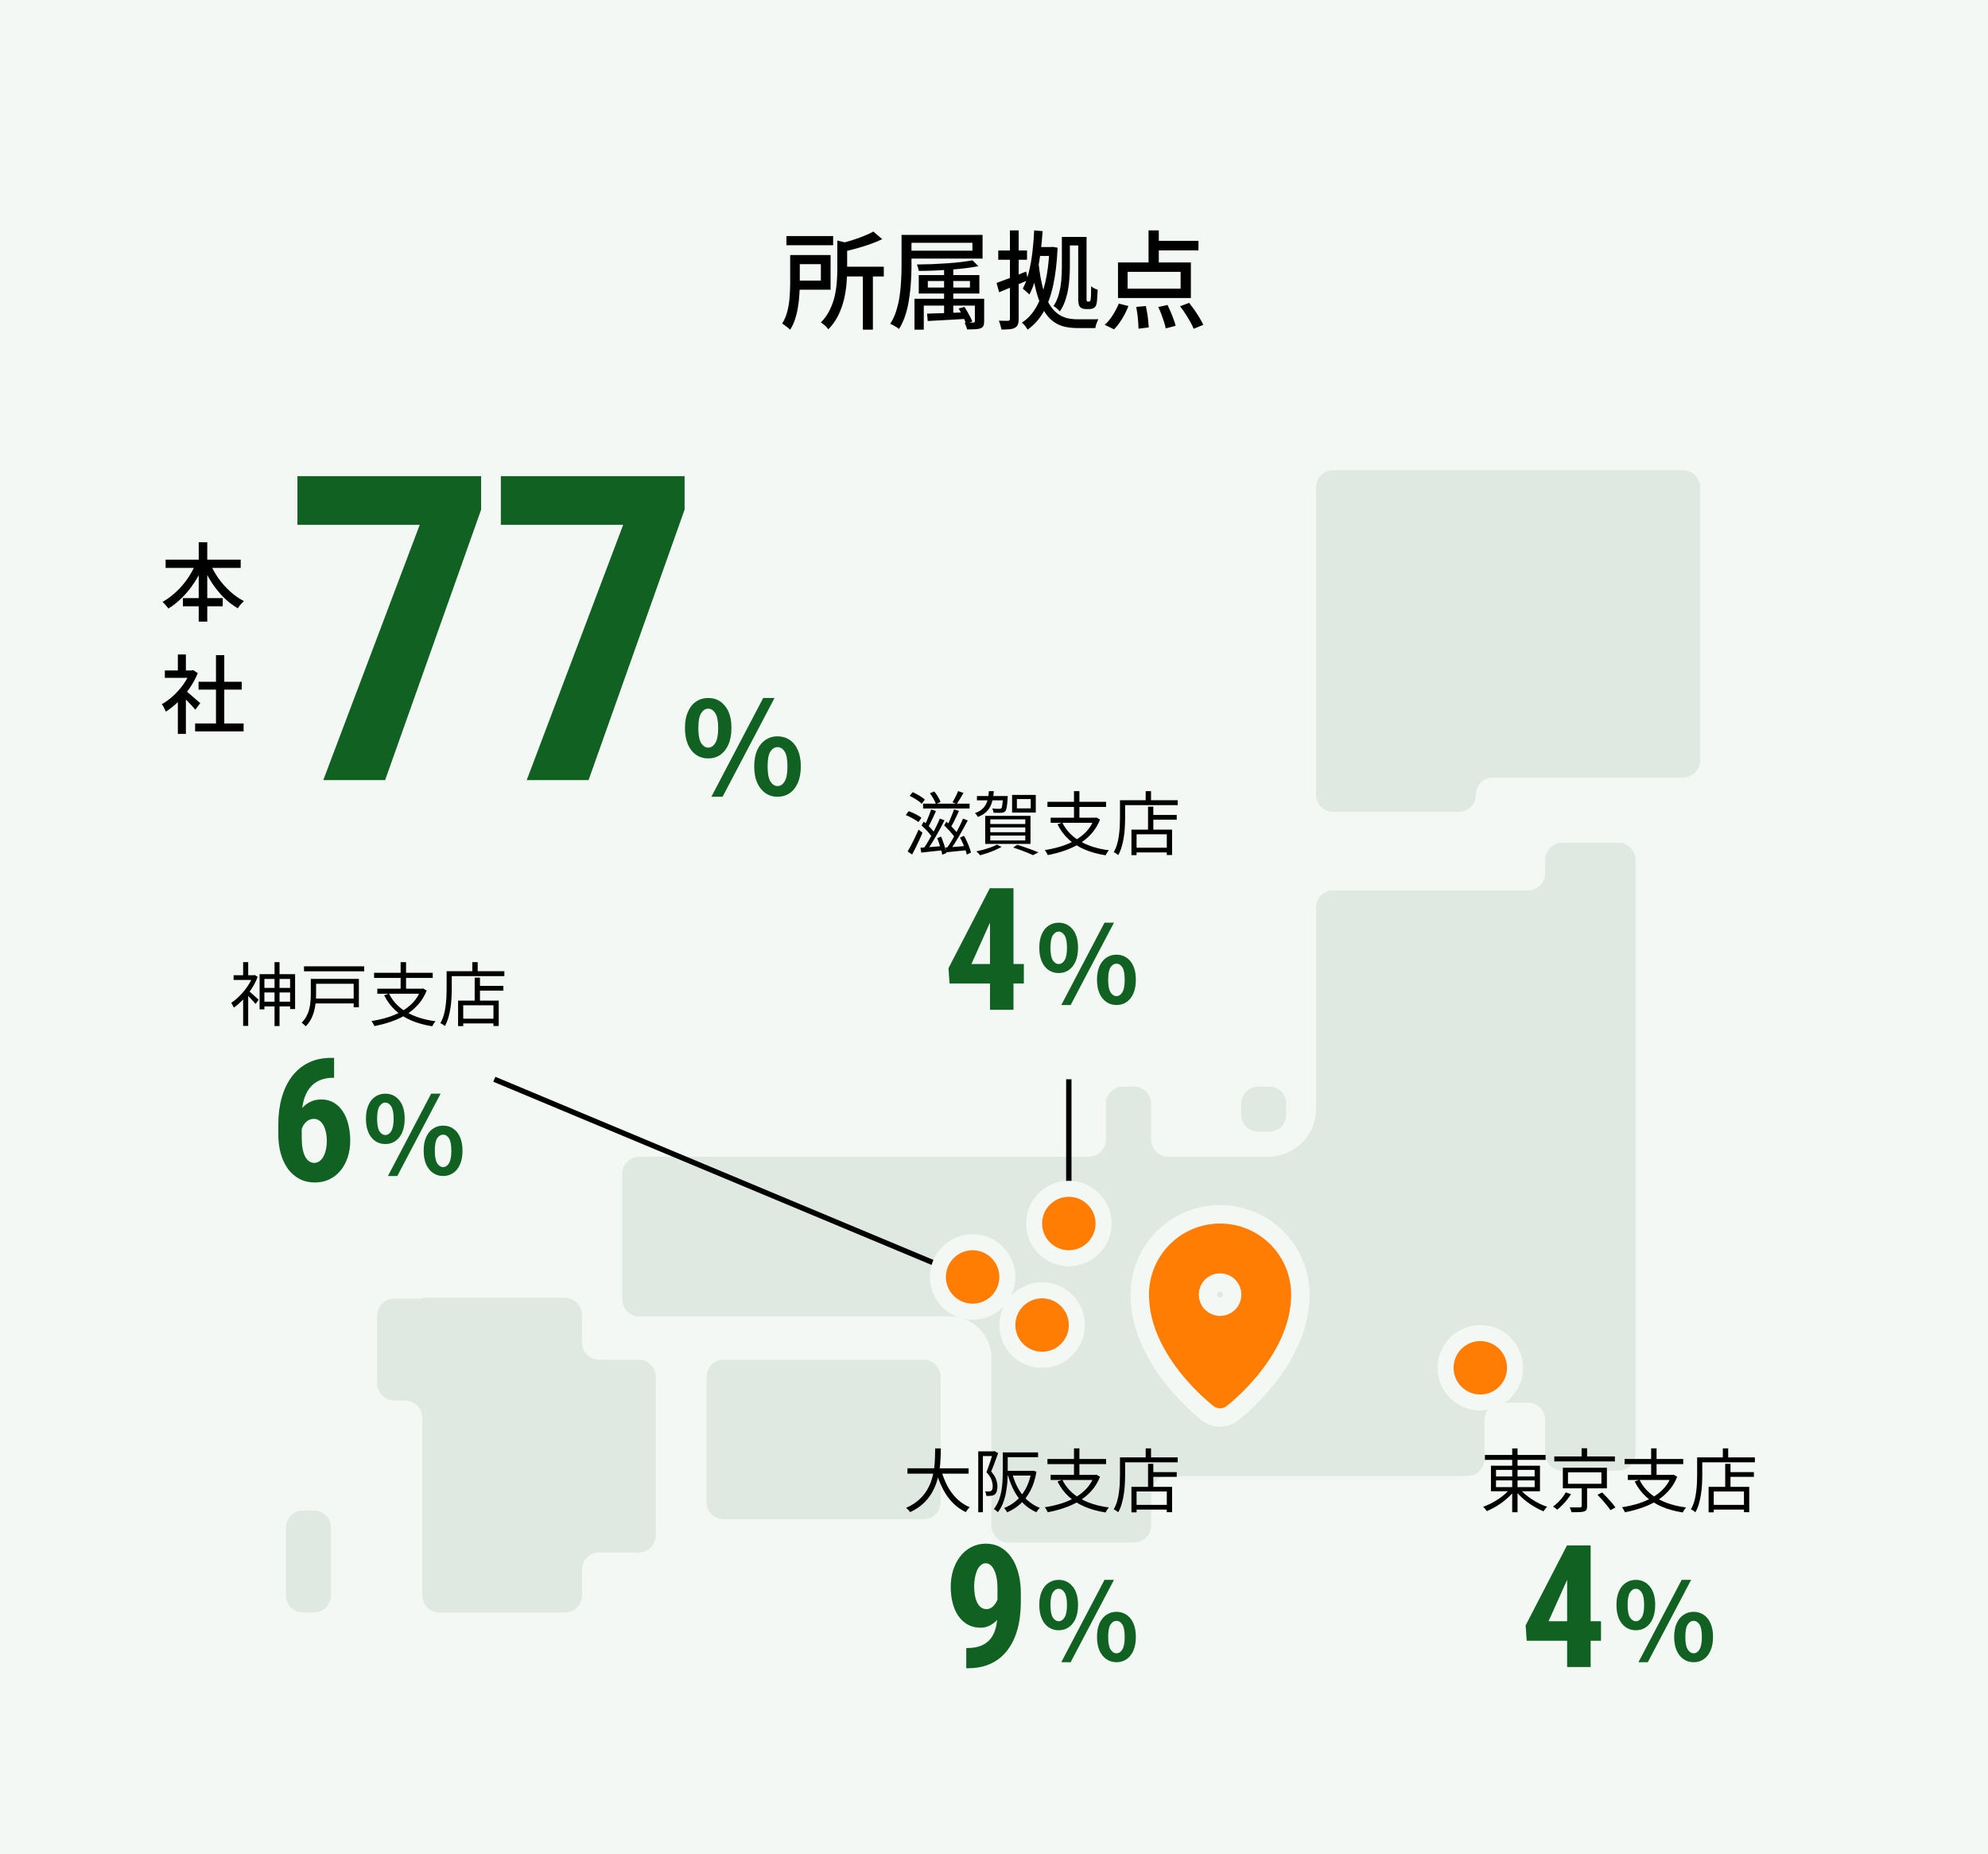 <svg width="372" height="347" viewBox="0 0 372 347" fill="none" xmlns="http://www.w3.org/2000/svg">
<rect width="372" height="347" transform="translate(0 0)" fill="#F3F8F4"/>
<path d="M147.16 44.181H155.9V45.901H147.16V44.181ZM157.4 49.92H165.38V51.74H157.4V49.92ZM161.46 51.141H163.34V61.7H161.46V51.141ZM156.68 45.02L158.98 45.581C158.967 45.74 158.813 45.847 158.52 45.901V50.461C158.52 51.274 158.48 52.16 158.4 53.12C158.32 54.081 158.16 55.067 157.92 56.081C157.68 57.081 157.327 58.06 156.86 59.02C156.393 59.967 155.773 60.84 155 61.641C154.92 61.507 154.793 61.354 154.62 61.181C154.46 61.007 154.287 60.847 154.1 60.7C153.913 60.554 153.747 60.441 153.6 60.361C154.307 59.641 154.86 58.861 155.26 58.02C155.673 57.181 155.98 56.327 156.18 55.461C156.38 54.581 156.513 53.714 156.58 52.861C156.647 52.007 156.68 51.2 156.68 50.441V45.02ZM147.86 47.74H149.66V53.02C149.66 53.66 149.633 54.361 149.58 55.12C149.54 55.88 149.453 56.654 149.32 57.441C149.2 58.227 149.02 58.987 148.78 59.721C148.553 60.454 148.24 61.12 147.84 61.721C147.747 61.6 147.607 61.467 147.42 61.321C147.233 61.174 147.04 61.027 146.84 60.88C146.653 60.747 146.493 60.641 146.36 60.56C146.813 59.84 147.147 59.041 147.36 58.16C147.573 57.281 147.707 56.394 147.76 55.501C147.827 54.607 147.86 53.774 147.86 53.001V47.74ZM163.42 43.34L165.08 44.761C164.413 45.094 163.66 45.407 162.82 45.7C161.993 45.994 161.14 46.261 160.26 46.501C159.38 46.74 158.527 46.954 157.7 47.141C157.647 46.927 157.553 46.674 157.42 46.38C157.3 46.074 157.173 45.821 157.04 45.62C157.813 45.434 158.593 45.221 159.38 44.98C160.18 44.727 160.927 44.461 161.62 44.181C162.327 43.901 162.927 43.62 163.42 43.34ZM148.9 47.74H155.42V54.221H148.9V52.52H153.6V49.441H148.9V47.74ZM168.7 43.961H170.56V49.84C170.56 50.694 170.527 51.634 170.46 52.66C170.407 53.674 170.3 54.714 170.14 55.781C169.993 56.834 169.767 57.861 169.46 58.861C169.153 59.847 168.74 60.754 168.22 61.581C168.113 61.474 167.953 61.354 167.74 61.221C167.54 61.1 167.333 60.98 167.12 60.861C166.92 60.754 166.74 60.674 166.58 60.62C167.073 59.847 167.46 59.001 167.74 58.081C168.02 57.16 168.227 56.221 168.36 55.261C168.493 54.3 168.58 53.361 168.62 52.441C168.673 51.507 168.7 50.641 168.7 49.84V43.961ZM169.84 43.961H183.86V48.401H169.84V46.92H181.96V45.441H169.84V43.961ZM176.66 49.581H178.38V59.24H176.66V49.581ZM173.62 52.6V53.821H181.5V52.6H173.62ZM171.92 51.48H183.26V54.941H171.92V51.48ZM171.12 55.92H183.42V57.2H172.86V61.7H171.12V55.92ZM182.42 55.92H184.16V60.12C184.16 60.494 184.113 60.781 184.02 60.98C183.94 61.181 183.767 61.334 183.5 61.441C183.233 61.547 182.893 61.607 182.48 61.62C182.067 61.647 181.56 61.66 180.96 61.66C180.933 61.461 180.867 61.24 180.76 61.001C180.667 60.761 180.58 60.547 180.5 60.361C180.873 60.374 181.213 60.38 181.52 60.38C181.827 60.394 182.033 60.394 182.14 60.38C182.26 60.367 182.333 60.34 182.36 60.3C182.4 60.274 182.42 60.214 182.42 60.12V55.92ZM173.48 58.7C174.413 58.674 175.527 58.641 176.82 58.6C178.113 58.547 179.447 58.494 180.82 58.441L180.8 59.681C179.493 59.761 178.213 59.834 176.96 59.901C175.707 59.967 174.587 60.027 173.6 60.081L173.48 58.7ZM181.98 48.721L183.08 49.821C182.347 49.967 181.533 50.094 180.64 50.2C179.747 50.307 178.8 50.401 177.8 50.48C176.813 50.547 175.82 50.6 174.82 50.641C173.82 50.681 172.853 50.7 171.92 50.7C171.907 50.527 171.86 50.327 171.78 50.1C171.713 49.861 171.64 49.66 171.56 49.501C172.467 49.487 173.4 49.467 174.36 49.441C175.333 49.401 176.287 49.347 177.22 49.281C178.167 49.214 179.047 49.134 179.86 49.041C180.673 48.934 181.38 48.827 181.98 48.721ZM179.38 57.74L180.48 57.441C180.667 57.734 180.853 58.047 181.04 58.38C181.24 58.714 181.42 59.041 181.58 59.361C181.74 59.681 181.86 59.961 181.94 60.2L180.78 60.581C180.7 60.327 180.58 60.041 180.42 59.721C180.273 59.401 180.107 59.067 179.92 58.721C179.747 58.374 179.567 58.047 179.38 57.74ZM199.76 44.34H202.22V45.941H199.76V44.34ZM193.96 46.24H196.96V47.901H193.96V46.24ZM193.52 43.12L195.1 43.261C194.993 44.807 194.84 46.307 194.64 47.761C194.453 49.214 194.193 50.567 193.86 51.821C193.54 53.06 193.127 54.167 192.62 55.141C192.54 55.034 192.42 54.914 192.26 54.781C192.113 54.634 191.96 54.494 191.8 54.361C191.64 54.214 191.5 54.1 191.38 54.02C191.847 53.167 192.22 52.16 192.5 51.001C192.793 49.84 193.02 48.594 193.18 47.261C193.34 45.914 193.453 44.534 193.52 43.12ZM198.7 44.34H200.2V49.901C200.2 50.541 200.173 51.227 200.12 51.961C200.08 52.694 199.993 53.441 199.86 54.2C199.727 54.947 199.533 55.674 199.28 56.38C199.04 57.087 198.713 57.727 198.3 58.3C198.233 58.194 198.127 58.074 197.98 57.941C197.833 57.794 197.68 57.66 197.52 57.541C197.373 57.42 197.247 57.334 197.14 57.281C197.607 56.574 197.947 55.794 198.16 54.941C198.387 54.087 198.533 53.221 198.6 52.34C198.667 51.461 198.7 50.647 198.7 49.901V44.34ZM194.36 49.461C194.56 51.194 194.82 52.667 195.14 53.88C195.473 55.081 195.86 56.067 196.3 56.84C196.753 57.6 197.253 58.194 197.8 58.62C198.347 59.047 198.94 59.347 199.58 59.52C200.233 59.681 200.927 59.761 201.66 59.761C201.807 59.761 202.053 59.761 202.4 59.761C202.76 59.761 203.147 59.761 203.56 59.761C203.973 59.761 204.36 59.761 204.72 59.761C205.093 59.747 205.36 59.74 205.52 59.74C205.453 59.874 205.38 60.041 205.3 60.24C205.22 60.441 205.147 60.641 205.08 60.84C205.027 61.054 204.987 61.24 204.96 61.401H204.38H201.56C200.68 61.401 199.86 61.307 199.1 61.12C198.34 60.934 197.64 60.594 197 60.1C196.36 59.607 195.787 58.927 195.28 58.06C194.773 57.194 194.333 56.087 193.96 54.74C193.587 53.38 193.287 51.727 193.06 49.781L194.36 49.461ZM196.38 46.24H196.66L196.94 46.2L197.9 46.361C197.78 49.107 197.5 51.474 197.06 53.461C196.62 55.447 196.007 57.114 195.22 58.461C194.433 59.794 193.453 60.874 192.28 61.7C192.173 61.501 192.02 61.267 191.82 61.001C191.62 60.734 191.42 60.527 191.22 60.38C192.273 59.714 193.16 58.761 193.88 57.52C194.6 56.281 195.167 54.747 195.58 52.92C196.007 51.094 196.273 48.98 196.38 46.581V46.24ZM201.76 44.34H203.32V55.401C203.32 55.654 203.32 55.861 203.32 56.02C203.32 56.181 203.333 56.287 203.36 56.34C203.4 56.407 203.467 56.441 203.56 56.441C203.587 56.441 203.62 56.441 203.66 56.441C203.7 56.441 203.74 56.441 203.78 56.441C203.887 56.441 203.967 56.401 204.02 56.321C204.06 56.254 204.093 56.06 204.12 55.74C204.147 55.567 204.16 55.287 204.16 54.901C204.173 54.514 204.18 54.074 204.18 53.581C204.34 53.714 204.527 53.84 204.74 53.961C204.967 54.067 205.187 54.154 205.4 54.221C205.387 54.674 205.36 55.147 205.32 55.641C205.293 56.134 205.26 56.487 205.22 56.7C205.18 56.927 205.12 57.114 205.04 57.261C204.96 57.394 204.86 57.507 204.74 57.6C204.62 57.681 204.487 57.74 204.34 57.781C204.207 57.821 204.053 57.84 203.88 57.84C203.76 57.84 203.627 57.84 203.48 57.84C203.347 57.84 203.227 57.84 203.12 57.84C202.947 57.84 202.767 57.814 202.58 57.761C202.407 57.694 202.247 57.594 202.1 57.461C202.02 57.354 201.953 57.234 201.9 57.1C201.847 56.954 201.807 56.74 201.78 56.461C201.767 56.181 201.76 55.787 201.76 55.281V44.34ZM186.48 52.961C187.173 52.707 188.013 52.394 189 52.02C190 51.634 191.007 51.234 192.02 50.821L192.36 52.441C191.44 52.827 190.507 53.221 189.56 53.62C188.627 54.007 187.76 54.367 186.96 54.7L186.48 52.961ZM186.8 46.88H192.18V48.62H186.8V46.88ZM188.98 43.12H190.62V59.681C190.62 60.134 190.567 60.487 190.46 60.74C190.353 61.007 190.173 61.207 189.92 61.34C189.667 61.487 189.333 61.581 188.92 61.62C188.52 61.66 188.013 61.681 187.4 61.681C187.36 61.454 187.293 61.181 187.2 60.861C187.107 60.541 187.007 60.261 186.9 60.02C187.287 60.034 187.647 60.041 187.98 60.041C188.313 60.041 188.533 60.041 188.64 60.041C188.867 60.041 188.98 59.92 188.98 59.681V43.12ZM214.92 43.12H216.84V50.001H214.92V43.12ZM211 50.88V54.02H220.92V50.88H211ZM209.2 49.12H222.84V55.781H209.2V49.12ZM215.8 45.081H224.26V46.861H215.8V45.081ZM212.62 57.441L214.42 57.281C214.513 57.707 214.6 58.174 214.68 58.681C214.76 59.174 214.82 59.647 214.86 60.1C214.913 60.554 214.947 60.947 214.96 61.281L213.04 61.52C213.04 61.187 213.02 60.787 212.98 60.321C212.953 59.854 212.907 59.367 212.84 58.861C212.773 58.354 212.7 57.88 212.62 57.441ZM216.74 57.461L218.48 57.081C218.68 57.494 218.88 57.941 219.08 58.42C219.28 58.887 219.46 59.347 219.62 59.8C219.793 60.24 219.913 60.634 219.98 60.98L218.14 61.461C218.073 61.114 217.967 60.707 217.82 60.24C217.673 59.787 217.507 59.314 217.32 58.821C217.133 58.327 216.94 57.874 216.74 57.461ZM220.82 57.321L222.52 56.681C222.853 57.107 223.193 57.567 223.54 58.06C223.887 58.554 224.2 59.041 224.48 59.52C224.773 60.001 225 60.427 225.16 60.8L223.36 61.541C223.213 61.154 223 60.714 222.72 60.221C222.453 59.74 222.153 59.247 221.82 58.74C221.487 58.221 221.153 57.747 220.82 57.321ZM209.36 56.821L211.16 57.281C210.853 58.067 210.46 58.861 209.98 59.66C209.5 60.447 208.993 61.107 208.46 61.641L206.72 60.8C207.24 60.347 207.733 59.754 208.2 59.02C208.667 58.287 209.053 57.554 209.36 56.821Z" fill="black"/>
<g clip-path="url(#clip0_2603_40559)">
<path d="M249.478 166.635C247.709 166.635 246.276 168.069 246.276 169.838V207.514C246.276 212.473 242.256 216.497 237.292 216.497H218.597C216.828 216.497 215.394 215.063 215.394 213.294V206.573C215.394 204.804 213.961 203.371 212.192 203.371H210.149C208.38 203.371 206.947 204.804 206.947 206.573V213.294C206.947 215.063 205.513 216.497 203.744 216.497H119.633C117.864 216.497 116.43 217.931 116.43 219.7V243.177C116.43 244.946 117.864 246.38 119.633 246.38H177.734C182.031 246.38 185.515 249.864 185.515 254.161V285.501C185.515 287.27 186.949 288.703 188.718 288.703H212.196C213.965 288.703 215.398 287.27 215.398 285.501V279.462C215.398 277.693 216.832 276.259 218.601 276.259H274.59C276.359 276.259 277.793 274.826 277.793 273.057V265.746C277.793 263.977 279.226 262.543 280.995 262.543H285.944C287.713 262.543 289.146 263.977 289.146 265.746V272.059C289.146 273.827 290.58 275.261 292.349 275.261H302.839C304.608 275.261 306.042 273.827 306.042 272.059V160.935C306.042 159.166 304.608 157.733 302.839 157.733H292.349C290.58 157.733 289.146 159.166 289.146 160.935V163.433C289.146 165.202 287.713 166.635 285.944 166.635H249.478Z" fill="#E0E8E2"/>
<path d="M237.485 203.371H235.442C233.674 203.371 232.24 204.804 232.24 206.573V208.616C232.24 210.384 233.674 211.818 235.442 211.818H237.485C239.254 211.818 240.687 210.384 240.687 208.616V206.573C240.687 204.804 239.254 203.371 237.485 203.371Z" fill="#E0E8E2"/>
<path d="M58.745 282.726H56.703C54.934 282.726 53.5 284.16 53.5 285.929V298.596C53.5 300.365 54.934 301.799 56.703 301.799H58.745C60.514 301.799 61.948 300.365 61.948 298.596V285.929C61.948 284.16 60.514 282.726 58.745 282.726Z" fill="#E0E8E2"/>
<path d="M249.478 88.001C247.709 88.001 246.276 89.434 246.276 91.203V148.738C246.276 150.507 247.709 151.94 249.478 151.94H272.956C274.725 151.94 276.159 150.507 276.159 148.738C276.159 146.969 277.592 145.535 279.361 145.535H314.921C316.69 145.535 318.124 144.102 318.124 142.333V91.203C318.124 89.434 316.69 88.001 314.921 88.001H249.478Z" fill="#E0E8E2"/>
<path d="M108.896 246.106C108.896 244.337 107.462 242.904 105.693 242.904H79.017V243.058H73.772C72.002 243.058 70.569 244.492 70.569 246.261V258.928C70.569 260.697 72.002 262.131 73.772 262.131H75.814C77.583 262.131 79.017 263.565 79.017 265.333V298.6C79.017 300.369 80.45 301.803 82.219 301.803H105.697C107.466 301.803 108.9 300.369 108.9 298.6V293.787C108.9 292.018 110.333 290.584 112.102 290.584H119.509C121.278 290.584 122.712 289.151 122.712 287.382V257.684C122.712 255.915 121.278 254.481 119.509 254.481H112.102C110.333 254.481 108.9 253.047 108.9 251.278V246.103L108.896 246.106Z" fill="#E0E8E2"/>
<path d="M172.801 254.481H135.418C133.65 254.481 132.216 255.915 132.216 257.684V281.158C132.216 282.926 133.65 284.36 135.418 284.36H172.801C174.57 284.36 176.004 282.926 176.004 281.158V257.684C176.004 255.915 174.57 254.481 172.801 254.481Z" fill="#E0E8E2"/>
<path d="M228.303 227.275C232.288 227.275 236.111 228.858 238.93 231.676C241.748 234.495 243.332 238.317 243.332 242.303C243.332 248.891 239.873 254.543 236.853 258.28L236.85 258.285C235.144 260.381 233.246 262.312 231.18 264.054L231.177 264.056C231.014 264.193 230.846 264.325 230.679 264.456L230.653 264.483L230.559 264.554C229.91 265.046 229.117 265.312 228.303 265.312C227.489 265.312 226.697 265.046 226.048 264.554L225.953 264.483L225.929 264.458L225.456 264.076L225.442 264.065L225.43 264.054C223.364 262.313 221.465 260.381 219.76 258.285L219.757 258.281C216.733 254.544 213.274 248.891 213.274 242.303C213.275 238.317 214.857 234.495 217.676 231.676C220.494 228.858 224.317 227.275 228.303 227.275ZM228.303 240.039C227.702 240.039 227.126 240.277 226.701 240.702C226.276 241.126 226.038 241.703 226.038 242.303C226.038 242.904 226.277 243.48 226.701 243.905C227.126 244.329 227.702 244.569 228.303 244.569C228.6 244.569 228.895 244.51 229.17 244.396C229.445 244.282 229.694 244.115 229.904 243.905C230.115 243.694 230.282 243.445 230.396 243.17C230.509 242.896 230.568 242.601 230.568 242.303C230.568 242.006 230.509 241.712 230.396 241.437C230.282 241.162 230.115 240.912 229.904 240.702C229.694 240.491 229.445 240.324 229.17 240.21C228.895 240.097 228.6 240.039 228.303 240.039Z" fill="#FF7D03" stroke="#F3F8F4" stroke-width="3.452"/>
<path d="M200 202V229" stroke="black"/>
<path d="M92.5 202L181 239" stroke="black"/>
<circle cx="277" cy="256" r="6.5" fill="#FF7D03" stroke="#F3F8F4" stroke-width="3"/>
<circle cx="200" cy="229" r="6.5" fill="#FF7D03" stroke="#F3F8F4" stroke-width="3"/>
<circle cx="195" cy="248" r="6.5" fill="#FF7D03" stroke="#F3F8F4" stroke-width="3"/>
<circle cx="182" cy="239" r="6.5" fill="#FF7D03" stroke="#F3F8F4" stroke-width="3"/>
</g>
<path d="M30.992 104.744H45.04V106.296H30.992V104.744ZM34.224 111.944H41.68V113.48H34.224V111.944ZM37.184 101.496H38.784V116.344H37.184V101.496ZM36.72 105.288L38.096 105.736C37.637 106.878 37.067 107.966 36.384 109C35.712 110.035 34.96 110.968 34.128 111.8C33.307 112.632 32.432 113.331 31.504 113.896C31.429 113.768 31.323 113.63 31.184 113.48C31.056 113.32 30.923 113.166 30.784 113.016C30.656 112.867 30.533 112.744 30.416 112.648C31.077 112.286 31.717 111.843 32.336 111.32C32.965 110.798 33.557 110.216 34.112 109.576C34.667 108.926 35.163 108.238 35.6 107.512C36.048 106.776 36.421 106.035 36.72 105.288ZM39.264 105.336C39.68 106.318 40.208 107.272 40.848 108.2C41.499 109.118 42.235 109.95 43.056 110.696C43.877 111.443 44.741 112.046 45.648 112.504C45.531 112.611 45.397 112.744 45.248 112.904C45.099 113.054 44.955 113.214 44.816 113.384C44.688 113.555 44.581 113.71 44.496 113.848C43.557 113.304 42.672 112.622 41.84 111.8C41.019 110.968 40.272 110.04 39.6 109.016C38.939 107.992 38.373 106.915 37.904 105.784L39.264 105.336ZM36.512 135.408H45.584V136.896H36.512V135.408ZM37.152 127.6H45.232V129.072H37.152V127.6ZM40.416 122.624H41.968V136.128H40.416V122.624ZM30.848 125.488H36.128V126.864H30.848V125.488ZM33.28 130.56L34.784 128.768V137.36H33.28V130.56ZM33.28 122.496H34.784V126.144H33.28V122.496ZM34.624 129.184C34.773 129.28 34.976 129.44 35.232 129.664C35.499 129.888 35.781 130.134 36.08 130.4C36.389 130.656 36.667 130.896 36.912 131.12C37.168 131.334 37.355 131.494 37.472 131.6L36.544 132.832C36.395 132.64 36.203 132.416 35.968 132.16C35.733 131.894 35.477 131.622 35.2 131.344C34.933 131.067 34.672 130.806 34.416 130.56C34.171 130.304 33.963 130.102 33.792 129.952L34.624 129.184ZM35.584 125.488H35.872L36.16 125.424L37.008 125.984C36.603 126.987 36.08 127.947 35.44 128.864C34.8 129.782 34.096 130.614 33.328 131.36C32.571 132.096 31.803 132.71 31.024 133.2C30.981 133.062 30.912 132.902 30.816 132.72C30.731 132.539 30.64 132.363 30.544 132.192C30.448 132.022 30.357 131.894 30.272 131.808C31.008 131.392 31.723 130.87 32.416 130.24C33.109 129.6 33.733 128.896 34.288 128.128C34.843 127.35 35.275 126.566 35.584 125.776V125.488Z" fill="black"/>
<path d="M90.031 89.126V95.376L72.062 146H60.5L78.547 98.227H55.656V89.126H90.031ZM128.1 89.126V95.376L110.131 146H98.569L116.616 98.227H93.725V89.126H128.1Z" fill="#15792A"/>
<path d="M90.031 89.126V95.376L72.062 146H60.5L78.547 98.227H55.656V89.126H90.031ZM128.1 89.126V95.376L110.131 146H98.569L116.616 98.227H93.725V89.126H128.1Z" fill="black" fill-opacity="0.2"/>
<path d="M132.52 141.944C131.672 141.944 130.92 141.72 130.264 141.272C129.608 140.824 129.096 140.176 128.728 139.328C128.36 138.464 128.176 137.44 128.176 136.256C128.176 135.072 128.36 134.064 128.728 133.232C129.096 132.384 129.608 131.744 130.264 131.312C130.92 130.864 131.672 130.64 132.52 130.64C133.8 130.64 134.84 131.128 135.64 132.104C136.456 133.08 136.864 134.464 136.864 136.256C136.864 137.44 136.68 138.464 136.312 139.328C135.944 140.176 135.432 140.824 134.776 141.272C134.136 141.72 133.384 141.944 132.52 141.944ZM132.52 139.928C133.048 139.928 133.488 139.648 133.84 139.088C134.208 138.512 134.392 137.568 134.392 136.256C134.392 134.944 134.208 134.016 133.84 133.472C133.488 132.912 133.048 132.632 132.52 132.632C132.008 132.632 131.568 132.912 131.2 133.472C130.848 134.016 130.672 134.944 130.672 136.256C130.672 137.568 130.848 138.512 131.2 139.088C131.568 139.648 132.008 139.928 132.52 139.928ZM145.504 149.12C144.656 149.12 143.904 148.896 143.248 148.448C142.592 148 142.072 147.352 141.688 146.504C141.32 145.656 141.136 144.64 141.136 143.456C141.136 142.256 141.32 141.24 141.688 140.408C142.072 139.56 142.592 138.92 143.248 138.488C143.904 138.04 144.656 137.816 145.504 137.816C146.352 137.816 147.104 138.04 147.76 138.488C148.416 138.92 148.928 139.56 149.296 140.408C149.664 141.24 149.848 142.256 149.848 143.456C149.848 144.64 149.664 145.656 149.296 146.504C148.928 147.352 148.416 148 147.76 148.448C147.104 148.896 146.352 149.12 145.504 149.12ZM145.504 147.128C146.032 147.128 146.472 146.84 146.824 146.264C147.176 145.688 147.352 144.752 147.352 143.456C147.352 142.128 147.176 141.192 146.824 140.648C146.472 140.104 146.032 139.832 145.504 139.832C144.976 139.832 144.528 140.104 144.16 140.648C143.808 141.192 143.632 142.128 143.632 143.456C143.632 144.752 143.808 145.688 144.16 146.264C144.528 146.84 144.976 147.128 145.504 147.128ZM133.12 149.12L142.816 130.64H144.928L135.208 149.12H133.12Z" fill="#15792A"/>
<path d="M132.52 141.944C131.672 141.944 130.92 141.72 130.264 141.272C129.608 140.824 129.096 140.176 128.728 139.328C128.36 138.464 128.176 137.44 128.176 136.256C128.176 135.072 128.36 134.064 128.728 133.232C129.096 132.384 129.608 131.744 130.264 131.312C130.92 130.864 131.672 130.64 132.52 130.64C133.8 130.64 134.84 131.128 135.64 132.104C136.456 133.08 136.864 134.464 136.864 136.256C136.864 137.44 136.68 138.464 136.312 139.328C135.944 140.176 135.432 140.824 134.776 141.272C134.136 141.72 133.384 141.944 132.52 141.944ZM132.52 139.928C133.048 139.928 133.488 139.648 133.84 139.088C134.208 138.512 134.392 137.568 134.392 136.256C134.392 134.944 134.208 134.016 133.84 133.472C133.488 132.912 133.048 132.632 132.52 132.632C132.008 132.632 131.568 132.912 131.2 133.472C130.848 134.016 130.672 134.944 130.672 136.256C130.672 137.568 130.848 138.512 131.2 139.088C131.568 139.648 132.008 139.928 132.52 139.928ZM145.504 149.12C144.656 149.12 143.904 148.896 143.248 148.448C142.592 148 142.072 147.352 141.688 146.504C141.32 145.656 141.136 144.64 141.136 143.456C141.136 142.256 141.32 141.24 141.688 140.408C142.072 139.56 142.592 138.92 143.248 138.488C143.904 138.04 144.656 137.816 145.504 137.816C146.352 137.816 147.104 138.04 147.76 138.488C148.416 138.92 148.928 139.56 149.296 140.408C149.664 141.24 149.848 142.256 149.848 143.456C149.848 144.64 149.664 145.656 149.296 146.504C148.928 147.352 148.416 148 147.76 148.448C147.104 148.896 146.352 149.12 145.504 149.12ZM145.504 147.128C146.032 147.128 146.472 146.84 146.824 146.264C147.176 145.688 147.352 144.752 147.352 143.456C147.352 142.128 147.176 141.192 146.824 140.648C146.472 140.104 146.032 139.832 145.504 139.832C144.976 139.832 144.528 140.104 144.16 140.648C143.808 141.192 143.632 142.128 143.632 143.456C143.632 144.752 143.808 145.688 144.16 146.264C144.528 146.84 144.976 147.128 145.504 147.128ZM133.12 149.12L142.816 130.64H144.928L135.208 149.12H133.12Z" fill="black" fill-opacity="0.2"/>
<path d="M277.858 272.315H289.22V273.238H277.858V272.315ZM282.967 271.093H283.968V283.04H282.967V271.093ZM282.655 278.529L283.474 278.893C283.171 279.301 282.815 279.699 282.408 280.089C282.001 280.479 281.563 280.848 281.095 281.194C280.636 281.532 280.159 281.84 279.665 282.117C279.171 282.395 278.686 282.633 278.209 282.832C278.157 282.754 278.092 282.663 278.014 282.559C277.936 282.455 277.854 282.351 277.767 282.247C277.689 282.152 277.611 282.074 277.533 282.013C278.001 281.849 278.478 281.645 278.963 281.402C279.457 281.151 279.934 280.874 280.393 280.57C280.852 280.258 281.277 279.929 281.667 279.582C282.057 279.236 282.386 278.885 282.655 278.529ZM284.293 278.542C284.579 278.906 284.917 279.262 285.307 279.608C285.706 279.946 286.139 280.271 286.607 280.583C287.075 280.887 287.556 281.164 288.05 281.415C288.544 281.658 289.029 281.857 289.506 282.013C289.437 282.083 289.359 282.165 289.272 282.26C289.185 282.364 289.103 282.468 289.025 282.572C288.947 282.676 288.878 282.772 288.817 282.858C288.34 282.668 287.851 282.429 287.348 282.143C286.854 281.866 286.369 281.554 285.892 281.207C285.424 280.861 284.986 280.492 284.579 280.102C284.172 279.712 283.812 279.314 283.5 278.906L284.293 278.542ZM279.938 277.073V278.334H287.166V277.073H279.938ZM279.938 275.11V276.345H287.166V275.11H279.938ZM278.989 274.33H288.167V279.114H278.989V274.33ZM290.845 272.588H302.181V273.524H290.845V272.588ZM295.954 271.067H296.981V273.069H295.954V271.067ZM293.406 275.565V277.71H299.659V275.565H293.406ZM292.444 274.707H300.686V278.568H292.444V274.707ZM298.931 279.764L299.802 279.335C300.097 279.621 300.4 279.933 300.712 280.271C301.033 280.609 301.332 280.943 301.609 281.272C301.886 281.593 302.112 281.883 302.285 282.143L301.349 282.65C301.193 282.39 300.976 282.096 300.699 281.766C300.43 281.428 300.14 281.086 299.828 280.739C299.516 280.384 299.217 280.059 298.931 279.764ZM295.967 278.204H296.981V281.909C296.981 282.195 296.942 282.412 296.864 282.559C296.786 282.707 296.63 282.819 296.396 282.897C296.171 282.967 295.867 283.006 295.486 283.014C295.113 283.032 294.641 283.04 294.069 283.04C294.043 282.902 293.995 282.746 293.926 282.572C293.865 282.408 293.8 282.256 293.731 282.117C294.034 282.126 294.316 282.13 294.576 282.13C294.845 282.13 295.074 282.13 295.265 282.13C295.464 282.13 295.603 282.13 295.681 282.13C295.794 282.122 295.867 282.1 295.902 282.065C295.945 282.031 295.967 281.97 295.967 281.883V278.204ZM292.977 279.322L293.965 279.647C293.766 279.985 293.523 280.332 293.237 280.687C292.96 281.043 292.661 281.381 292.34 281.701C292.028 282.022 291.707 282.308 291.378 282.559C291.283 282.455 291.157 282.347 291.001 282.234C290.845 282.13 290.711 282.048 290.598 281.987C290.919 281.753 291.231 281.489 291.534 281.194C291.837 280.9 292.115 280.592 292.366 280.271C292.617 279.942 292.821 279.626 292.977 279.322ZM306.783 276.956C307.485 278.395 308.581 279.552 310.072 280.427C311.563 281.294 313.374 281.866 315.506 282.143C315.428 282.221 315.35 282.312 315.272 282.416C315.203 282.529 315.129 282.642 315.051 282.754C314.982 282.876 314.925 282.984 314.882 283.079C313.435 282.854 312.13 282.494 310.969 282C309.816 281.506 308.815 280.869 307.966 280.089C307.117 279.301 306.423 278.365 305.886 277.281L306.783 276.956ZM304.599 276.046H313.062V276.995H304.599V276.046ZM304.001 273.069H314.973V274.031H304.001V273.069ZM308.967 271.08H309.981V276.475H308.967V271.08ZM312.763 276.046H312.984L313.166 276.007L313.842 276.397C313.443 277.403 312.91 278.278 312.243 279.023C311.576 279.769 310.813 280.406 309.955 280.934C309.097 281.454 308.165 281.883 307.16 282.221C306.163 282.568 305.128 282.841 304.053 283.04C304.027 282.954 303.979 282.85 303.91 282.728C303.849 282.616 303.78 282.499 303.702 282.377C303.633 282.265 303.568 282.174 303.507 282.104C304.564 281.94 305.574 281.71 306.536 281.415C307.507 281.112 308.399 280.726 309.214 280.258C310.029 279.79 310.739 279.227 311.346 278.568C311.953 277.901 312.425 277.121 312.763 276.228V276.046ZM323.306 275.526H328.194V276.41H323.306V275.526ZM320.238 281.662H326.803V282.546H320.238V281.662ZM322.825 273.979H323.813V278.737H322.825V273.979ZM319.718 278.282H327.323V283.027H326.335V279.153H320.68V283.053H319.718V278.282ZM322.383 271.08H323.384V273.303H322.383V271.08ZM318.054 272.77H328.376V273.693H318.054V272.77ZM317.573 272.77H318.535V276.137C318.535 276.631 318.518 277.177 318.483 277.775C318.457 278.365 318.396 278.971 318.301 279.595C318.214 280.211 318.084 280.817 317.911 281.415C317.746 282.005 317.525 282.546 317.248 283.04C317.196 282.988 317.114 282.923 317.001 282.845C316.897 282.776 316.793 282.707 316.689 282.637C316.585 282.577 316.49 282.529 316.403 282.494C316.672 282.026 316.884 281.524 317.04 280.986C317.196 280.44 317.309 279.886 317.378 279.322C317.456 278.75 317.508 278.191 317.534 277.645C317.56 277.099 317.573 276.597 317.573 276.137V272.77Z" fill="black"/>
<path d="M299.578 303.438V307.079H285.688L285.484 304.219L293.219 289.25H296.688L293.141 295.907L289.766 303.438H299.578ZM297.641 289.25V312H293.25V289.25H297.641Z" fill="#15792A"/>
<path d="M299.578 303.438V307.079H285.688L285.484 304.219L293.219 289.25H296.688L293.141 295.907L289.766 303.438H299.578ZM297.641 289.25V312H293.25V289.25H297.641Z" fill="black" fill-opacity="0.2"/>
<path d="M306.1 305.12C305.393 305.12 304.767 304.934 304.22 304.56C303.673 304.187 303.247 303.647 302.94 302.94C302.633 302.22 302.48 301.367 302.48 300.38C302.48 299.394 302.633 298.554 302.94 297.86C303.247 297.154 303.673 296.62 304.22 296.26C304.767 295.887 305.393 295.7 306.1 295.7C307.167 295.7 308.033 296.107 308.7 296.92C309.38 297.734 309.72 298.887 309.72 300.38C309.72 301.367 309.567 302.22 309.26 302.94C308.953 303.647 308.527 304.187 307.98 304.56C307.447 304.934 306.82 305.12 306.1 305.12ZM306.1 303.44C306.54 303.44 306.907 303.207 307.2 302.74C307.507 302.26 307.66 301.474 307.66 300.38C307.66 299.287 307.507 298.514 307.2 298.06C306.907 297.594 306.54 297.36 306.1 297.36C305.673 297.36 305.307 297.594 305 298.06C304.707 298.514 304.56 299.287 304.56 300.38C304.56 301.474 304.707 302.26 305 302.74C305.307 303.207 305.673 303.44 306.1 303.44ZM316.92 311.1C316.213 311.1 315.587 310.914 315.04 310.54C314.493 310.167 314.06 309.627 313.74 308.92C313.433 308.214 313.28 307.367 313.28 306.38C313.28 305.38 313.433 304.534 313.74 303.84C314.06 303.134 314.493 302.6 315.04 302.24C315.587 301.867 316.213 301.68 316.92 301.68C317.627 301.68 318.253 301.867 318.8 302.24C319.347 302.6 319.773 303.134 320.08 303.84C320.387 304.534 320.54 305.38 320.54 306.38C320.54 307.367 320.387 308.214 320.08 308.92C319.773 309.627 319.347 310.167 318.8 310.54C318.253 310.914 317.627 311.1 316.92 311.1ZM316.92 309.44C317.36 309.44 317.727 309.2 318.02 308.72C318.313 308.24 318.46 307.46 318.46 306.38C318.46 305.274 318.313 304.494 318.02 304.04C317.727 303.587 317.36 303.36 316.92 303.36C316.48 303.36 316.107 303.587 315.8 304.04C315.507 304.494 315.36 305.274 315.36 306.38C315.36 307.46 315.507 308.24 315.8 308.72C316.107 309.2 316.48 309.44 316.92 309.44ZM306.6 311.1L314.68 295.7H316.44L308.34 311.1H306.6Z" fill="#15792A"/>
<path d="M306.1 305.12C305.393 305.12 304.767 304.934 304.22 304.56C303.673 304.187 303.247 303.647 302.94 302.94C302.633 302.22 302.48 301.367 302.48 300.38C302.48 299.394 302.633 298.554 302.94 297.86C303.247 297.154 303.673 296.62 304.22 296.26C304.767 295.887 305.393 295.7 306.1 295.7C307.167 295.7 308.033 296.107 308.7 296.92C309.38 297.734 309.72 298.887 309.72 300.38C309.72 301.367 309.567 302.22 309.26 302.94C308.953 303.647 308.527 304.187 307.98 304.56C307.447 304.934 306.82 305.12 306.1 305.12ZM306.1 303.44C306.54 303.44 306.907 303.207 307.2 302.74C307.507 302.26 307.66 301.474 307.66 300.38C307.66 299.287 307.507 298.514 307.2 298.06C306.907 297.594 306.54 297.36 306.1 297.36C305.673 297.36 305.307 297.594 305 298.06C304.707 298.514 304.56 299.287 304.56 300.38C304.56 301.474 304.707 302.26 305 302.74C305.307 303.207 305.673 303.44 306.1 303.44ZM316.92 311.1C316.213 311.1 315.587 310.914 315.04 310.54C314.493 310.167 314.06 309.627 313.74 308.92C313.433 308.214 313.28 307.367 313.28 306.38C313.28 305.38 313.433 304.534 313.74 303.84C314.06 303.134 314.493 302.6 315.04 302.24C315.587 301.867 316.213 301.68 316.92 301.68C317.627 301.68 318.253 301.867 318.8 302.24C319.347 302.6 319.773 303.134 320.08 303.84C320.387 304.534 320.54 305.38 320.54 306.38C320.54 307.367 320.387 308.214 320.08 308.92C319.773 309.627 319.347 310.167 318.8 310.54C318.253 310.914 317.627 311.1 316.92 311.1ZM316.92 309.44C317.36 309.44 317.727 309.2 318.02 308.72C318.313 308.24 318.46 307.46 318.46 306.38C318.46 305.274 318.313 304.494 318.02 304.04C317.727 303.587 317.36 303.36 316.92 303.36C316.48 303.36 316.107 303.587 315.8 304.04C315.507 304.494 315.36 305.274 315.36 306.38C315.36 307.46 315.507 308.24 315.8 308.72C316.107 309.2 316.48 309.44 316.92 309.44ZM306.6 311.1L314.68 295.7H316.44L308.34 311.1H306.6Z" fill="black" fill-opacity="0.2"/>
<path d="M169.806 274.811H181.246V275.812H169.806V274.811ZM176.137 275.214C176.432 276.263 176.817 277.242 177.294 278.152C177.779 279.054 178.369 279.842 179.062 280.518C179.764 281.194 180.561 281.723 181.454 282.104C181.376 282.174 181.289 282.26 181.194 282.364C181.107 282.477 181.021 282.59 180.934 282.702C180.847 282.815 180.778 282.919 180.726 283.014C179.79 282.564 178.962 281.97 178.243 281.233C177.532 280.497 176.926 279.639 176.423 278.659C175.92 277.68 175.504 276.61 175.175 275.448L176.137 275.214ZM174.993 271.093H176.046C176.046 271.657 176.029 272.285 175.994 272.978C175.968 273.663 175.903 274.378 175.799 275.123C175.695 275.86 175.522 276.605 175.279 277.359C175.045 278.105 174.716 278.828 174.291 279.53C173.875 280.224 173.342 280.869 172.692 281.467C172.042 282.065 171.245 282.581 170.3 283.014C170.222 282.884 170.109 282.741 169.962 282.585C169.823 282.438 169.689 282.312 169.559 282.208C170.478 281.81 171.249 281.333 171.873 280.778C172.506 280.224 173.021 279.617 173.42 278.958C173.819 278.3 174.126 277.619 174.343 276.917C174.56 276.215 174.711 275.518 174.798 274.824C174.885 274.122 174.937 273.455 174.954 272.822C174.98 272.19 174.993 271.613 174.993 271.093ZM188.045 271.834H194.246V272.731H188.045V271.834ZM187.642 271.834H188.565V275.578C188.565 276.133 188.543 276.731 188.5 277.372C188.457 278.014 188.37 278.672 188.24 279.348C188.119 280.016 187.937 280.666 187.694 281.298C187.451 281.931 187.131 282.507 186.732 283.027C186.68 282.975 186.606 282.91 186.511 282.832C186.424 282.754 186.333 282.676 186.238 282.598C186.143 282.529 186.056 282.477 185.978 282.442C186.359 281.94 186.663 281.398 186.888 280.817C187.113 280.237 187.278 279.643 187.382 279.036C187.495 278.43 187.564 277.832 187.59 277.242C187.625 276.653 187.642 276.098 187.642 275.578V271.834ZM188.071 275.292H193.206V276.176H188.071V275.292ZM192.985 275.292H193.167L193.336 275.253L193.947 275.448C193.713 276.826 193.336 278.009 192.816 278.997C192.296 279.985 191.668 280.813 190.931 281.48C190.194 282.139 189.371 282.663 188.461 283.053C188.426 282.967 188.374 282.876 188.305 282.78C188.244 282.685 188.175 282.585 188.097 282.481C188.028 282.386 187.958 282.308 187.889 282.247C188.721 281.927 189.484 281.467 190.177 280.869C190.87 280.263 191.46 279.513 191.945 278.62C192.43 277.719 192.777 276.67 192.985 275.474V275.292ZM189.436 275.877C189.705 276.865 190.073 277.78 190.541 278.62C191.018 279.452 191.59 280.176 192.257 280.791C192.933 281.398 193.709 281.875 194.584 282.221C194.515 282.282 194.437 282.36 194.35 282.455C194.263 282.551 194.185 282.65 194.116 282.754C194.047 282.858 193.986 282.954 193.934 283.04C193.033 282.642 192.235 282.109 191.542 281.441C190.857 280.765 190.272 279.977 189.787 279.075C189.302 278.165 188.907 277.169 188.604 276.085L189.436 275.877ZM183.053 271.639H186.108V272.523H183.924V283.04H183.053V271.639ZM185.822 271.639H185.991L186.134 271.6L186.771 271.977C186.641 272.333 186.502 272.714 186.355 273.121C186.216 273.52 186.069 273.919 185.913 274.317C185.766 274.707 185.618 275.076 185.471 275.422C185.948 275.96 186.26 276.462 186.407 276.93C186.563 277.39 186.641 277.823 186.641 278.23C186.641 278.577 186.598 278.88 186.511 279.14C186.433 279.4 186.303 279.595 186.121 279.725C186.034 279.786 185.93 279.838 185.809 279.881C185.696 279.916 185.575 279.942 185.445 279.959C185.176 279.985 184.886 279.994 184.574 279.985C184.565 279.864 184.539 279.721 184.496 279.556C184.461 279.392 184.405 279.249 184.327 279.127C184.474 279.136 184.613 279.14 184.743 279.14C184.873 279.14 184.986 279.14 185.081 279.14C185.254 279.132 185.393 279.093 185.497 279.023C185.601 278.945 185.67 278.828 185.705 278.672C185.748 278.508 185.77 278.33 185.77 278.139C185.77 277.775 185.688 277.381 185.523 276.956C185.367 276.523 185.055 276.051 184.587 275.539C184.708 275.245 184.825 274.933 184.938 274.603C185.059 274.265 185.172 273.936 185.276 273.615C185.389 273.286 185.488 272.974 185.575 272.679C185.67 272.385 185.753 272.129 185.822 271.912V271.639ZM198.783 276.956C199.485 278.395 200.581 279.552 202.072 280.427C203.563 281.294 205.374 281.866 207.506 282.143C207.428 282.221 207.35 282.312 207.272 282.416C207.203 282.529 207.129 282.642 207.051 282.754C206.982 282.876 206.925 282.984 206.882 283.079C205.435 282.854 204.13 282.494 202.969 282C201.816 281.506 200.815 280.869 199.966 280.089C199.117 279.301 198.423 278.365 197.886 277.281L198.783 276.956ZM196.599 276.046H205.062V276.995H196.599V276.046ZM196.001 273.069H206.973V274.031H196.001V273.069ZM200.967 271.08H201.981V276.475H200.967V271.08ZM204.763 276.046H204.984L205.166 276.007L205.842 276.397C205.443 277.403 204.91 278.278 204.243 279.023C203.576 279.769 202.813 280.406 201.955 280.934C201.097 281.454 200.165 281.883 199.16 282.221C198.163 282.568 197.128 282.841 196.053 283.04C196.027 282.954 195.979 282.85 195.91 282.728C195.849 282.616 195.78 282.499 195.702 282.377C195.633 282.265 195.568 282.174 195.507 282.104C196.564 281.94 197.574 281.71 198.536 281.415C199.507 281.112 200.399 280.726 201.214 280.258C202.029 279.79 202.739 279.227 203.346 278.568C203.953 277.901 204.425 277.121 204.763 276.228V276.046ZM215.306 275.526H220.194V276.41H215.306V275.526ZM212.238 281.662H218.803V282.546H212.238V281.662ZM214.825 273.979H215.813V278.737H214.825V273.979ZM211.718 278.282H219.323V283.027H218.335V279.153H212.68V283.053H211.718V278.282ZM214.383 271.08H215.384V273.303H214.383V271.08ZM210.054 272.77H220.376V273.693H210.054V272.77ZM209.573 272.77H210.535V276.137C210.535 276.631 210.518 277.177 210.483 277.775C210.457 278.365 210.396 278.971 210.301 279.595C210.214 280.211 210.084 280.817 209.911 281.415C209.746 282.005 209.525 282.546 209.248 283.04C209.196 282.988 209.114 282.923 209.001 282.845C208.897 282.776 208.793 282.707 208.689 282.637C208.585 282.577 208.49 282.529 208.403 282.494C208.672 282.026 208.884 281.524 209.04 280.986C209.196 280.44 209.309 279.886 209.378 279.322C209.456 278.75 209.508 278.191 209.534 277.645C209.56 277.099 209.573 276.597 209.573 276.137V272.77Z" fill="black"/>
<path d="M180.812 308.454H181.031C182.031 308.454 182.885 308.308 183.594 308.016C184.312 307.724 184.896 307.297 185.344 306.735C185.802 306.162 186.135 305.464 186.344 304.641C186.552 303.808 186.656 302.855 186.656 301.782V297.391C186.656 296.579 186.599 295.875 186.484 295.282C186.37 294.678 186.208 294.178 186 293.782C185.792 293.375 185.557 293.073 185.297 292.875C185.036 292.678 184.755 292.579 184.453 292.579C184.099 292.579 183.786 292.704 183.516 292.954C183.245 293.193 183.016 293.516 182.828 293.922C182.651 294.329 182.516 294.792 182.422 295.313C182.328 295.834 182.281 296.375 182.281 296.938C182.281 297.511 182.328 298.058 182.422 298.579C182.516 299.089 182.656 299.542 182.844 299.938C183.031 300.323 183.271 300.625 183.562 300.844C183.854 301.063 184.203 301.172 184.609 301.172C184.943 301.172 185.25 301.079 185.531 300.891C185.812 300.693 186.057 300.438 186.266 300.125C186.484 299.803 186.651 299.448 186.766 299.063C186.891 298.667 186.958 298.266 186.969 297.86L188.391 298.75C188.391 299.459 188.26 300.162 188 300.86C187.75 301.558 187.401 302.193 186.953 302.766C186.505 303.339 185.984 303.797 185.391 304.141C184.807 304.474 184.177 304.641 183.5 304.641C182.594 304.641 181.792 304.448 181.094 304.063C180.396 303.667 179.807 303.125 179.328 302.438C178.859 301.75 178.505 300.943 178.266 300.016C178.026 299.089 177.906 298.079 177.906 296.985C177.906 295.881 178.057 294.844 178.359 293.875C178.672 292.896 179.115 292.037 179.688 291.297C180.26 290.558 180.953 289.98 181.766 289.563C182.578 289.136 183.484 288.922 184.484 288.922C185.474 288.922 186.37 289.141 187.172 289.579C187.974 290.016 188.661 290.646 189.234 291.469C189.807 292.282 190.245 293.261 190.547 294.407C190.859 295.542 191.016 296.813 191.016 298.219V299.782C191.016 301.282 190.885 302.672 190.625 303.954C190.365 305.224 189.969 306.37 189.438 307.391C188.906 308.412 188.245 309.287 187.453 310.016C186.661 310.735 185.734 311.287 184.672 311.672C183.62 312.047 182.427 312.235 181.094 312.235H180.812V308.454Z" fill="#15792A"/>
<path d="M180.812 308.454H181.031C182.031 308.454 182.885 308.308 183.594 308.016C184.312 307.724 184.896 307.297 185.344 306.735C185.802 306.162 186.135 305.464 186.344 304.641C186.552 303.808 186.656 302.855 186.656 301.782V297.391C186.656 296.579 186.599 295.875 186.484 295.282C186.37 294.678 186.208 294.178 186 293.782C185.792 293.375 185.557 293.073 185.297 292.875C185.036 292.678 184.755 292.579 184.453 292.579C184.099 292.579 183.786 292.704 183.516 292.954C183.245 293.193 183.016 293.516 182.828 293.922C182.651 294.329 182.516 294.792 182.422 295.313C182.328 295.834 182.281 296.375 182.281 296.938C182.281 297.511 182.328 298.058 182.422 298.579C182.516 299.089 182.656 299.542 182.844 299.938C183.031 300.323 183.271 300.625 183.562 300.844C183.854 301.063 184.203 301.172 184.609 301.172C184.943 301.172 185.25 301.079 185.531 300.891C185.812 300.693 186.057 300.438 186.266 300.125C186.484 299.803 186.651 299.448 186.766 299.063C186.891 298.667 186.958 298.266 186.969 297.86L188.391 298.75C188.391 299.459 188.26 300.162 188 300.86C187.75 301.558 187.401 302.193 186.953 302.766C186.505 303.339 185.984 303.797 185.391 304.141C184.807 304.474 184.177 304.641 183.5 304.641C182.594 304.641 181.792 304.448 181.094 304.063C180.396 303.667 179.807 303.125 179.328 302.438C178.859 301.75 178.505 300.943 178.266 300.016C178.026 299.089 177.906 298.079 177.906 296.985C177.906 295.881 178.057 294.844 178.359 293.875C178.672 292.896 179.115 292.037 179.688 291.297C180.26 290.558 180.953 289.98 181.766 289.563C182.578 289.136 183.484 288.922 184.484 288.922C185.474 288.922 186.37 289.141 187.172 289.579C187.974 290.016 188.661 290.646 189.234 291.469C189.807 292.282 190.245 293.261 190.547 294.407C190.859 295.542 191.016 296.813 191.016 298.219V299.782C191.016 301.282 190.885 302.672 190.625 303.954C190.365 305.224 189.969 306.37 189.438 307.391C188.906 308.412 188.245 309.287 187.453 310.016C186.661 310.735 185.734 311.287 184.672 311.672C183.62 312.047 182.427 312.235 181.094 312.235H180.812V308.454Z" fill="black" fill-opacity="0.2"/>
<path d="M198.1 305.12C197.393 305.12 196.767 304.934 196.22 304.56C195.673 304.187 195.247 303.647 194.94 302.94C194.633 302.22 194.48 301.367 194.48 300.38C194.48 299.394 194.633 298.554 194.94 297.86C195.247 297.154 195.673 296.62 196.22 296.26C196.767 295.887 197.393 295.7 198.1 295.7C199.167 295.7 200.033 296.107 200.7 296.92C201.38 297.734 201.72 298.887 201.72 300.38C201.72 301.367 201.567 302.22 201.26 302.94C200.953 303.647 200.527 304.187 199.98 304.56C199.447 304.934 198.82 305.12 198.1 305.12ZM198.1 303.44C198.54 303.44 198.907 303.207 199.2 302.74C199.507 302.26 199.66 301.474 199.66 300.38C199.66 299.287 199.507 298.514 199.2 298.06C198.907 297.594 198.54 297.36 198.1 297.36C197.673 297.36 197.307 297.594 197 298.06C196.707 298.514 196.56 299.287 196.56 300.38C196.56 301.474 196.707 302.26 197 302.74C197.307 303.207 197.673 303.44 198.1 303.44ZM208.92 311.1C208.213 311.1 207.587 310.914 207.04 310.54C206.493 310.167 206.06 309.627 205.74 308.92C205.433 308.214 205.28 307.367 205.28 306.38C205.28 305.38 205.433 304.534 205.74 303.84C206.06 303.134 206.493 302.6 207.04 302.24C207.587 301.867 208.213 301.68 208.92 301.68C209.627 301.68 210.253 301.867 210.8 302.24C211.347 302.6 211.773 303.134 212.08 303.84C212.387 304.534 212.54 305.38 212.54 306.38C212.54 307.367 212.387 308.214 212.08 308.92C211.773 309.627 211.347 310.167 210.8 310.54C210.253 310.914 209.627 311.1 208.92 311.1ZM208.92 309.44C209.36 309.44 209.727 309.2 210.02 308.72C210.313 308.24 210.46 307.46 210.46 306.38C210.46 305.274 210.313 304.494 210.02 304.04C209.727 303.587 209.36 303.36 208.92 303.36C208.48 303.36 208.107 303.587 207.8 304.04C207.507 304.494 207.36 305.274 207.36 306.38C207.36 307.46 207.507 308.24 207.8 308.72C208.107 309.2 208.48 309.44 208.92 309.44ZM198.6 311.1L206.68 295.7H208.44L200.34 311.1H198.6Z" fill="#15792A"/>
<path d="M198.1 305.12C197.393 305.12 196.767 304.934 196.22 304.56C195.673 304.187 195.247 303.647 194.94 302.94C194.633 302.22 194.48 301.367 194.48 300.38C194.48 299.394 194.633 298.554 194.94 297.86C195.247 297.154 195.673 296.62 196.22 296.26C196.767 295.887 197.393 295.7 198.1 295.7C199.167 295.7 200.033 296.107 200.7 296.92C201.38 297.734 201.72 298.887 201.72 300.38C201.72 301.367 201.567 302.22 201.26 302.94C200.953 303.647 200.527 304.187 199.98 304.56C199.447 304.934 198.82 305.12 198.1 305.12ZM198.1 303.44C198.54 303.44 198.907 303.207 199.2 302.74C199.507 302.26 199.66 301.474 199.66 300.38C199.66 299.287 199.507 298.514 199.2 298.06C198.907 297.594 198.54 297.36 198.1 297.36C197.673 297.36 197.307 297.594 197 298.06C196.707 298.514 196.56 299.287 196.56 300.38C196.56 301.474 196.707 302.26 197 302.74C197.307 303.207 197.673 303.44 198.1 303.44ZM208.92 311.1C208.213 311.1 207.587 310.914 207.04 310.54C206.493 310.167 206.06 309.627 205.74 308.92C205.433 308.214 205.28 307.367 205.28 306.38C205.28 305.38 205.433 304.534 205.74 303.84C206.06 303.134 206.493 302.6 207.04 302.24C207.587 301.867 208.213 301.68 208.92 301.68C209.627 301.68 210.253 301.867 210.8 302.24C211.347 302.6 211.773 303.134 212.08 303.84C212.387 304.534 212.54 305.38 212.54 306.38C212.54 307.367 212.387 308.214 212.08 308.92C211.773 309.627 211.347 310.167 210.8 310.54C210.253 310.914 209.627 311.1 208.92 311.1ZM208.92 309.44C209.36 309.44 209.727 309.2 210.02 308.72C210.313 308.24 210.46 307.46 210.46 306.38C210.46 305.274 210.313 304.494 210.02 304.04C209.727 303.587 209.36 303.36 208.92 303.36C208.48 303.36 208.107 303.587 207.8 304.04C207.507 304.494 207.36 305.274 207.36 306.38C207.36 307.46 207.507 308.24 207.8 308.72C208.107 309.2 208.48 309.44 208.92 309.44ZM198.6 311.1L206.68 295.7H208.44L200.34 311.1H198.6Z" fill="black" fill-opacity="0.2"/>
<path d="M172.731 150.42H181.428V151.317H172.731V150.42ZM174.018 148.47L174.824 148.132C175.075 148.427 175.305 148.756 175.513 149.12C175.73 149.484 175.894 149.805 176.007 150.082L175.136 150.485C175.049 150.208 174.898 149.883 174.681 149.51C174.464 149.129 174.243 148.782 174.018 148.47ZM172.445 154.502L172.848 153.774C173.117 153.991 173.385 154.229 173.654 154.489C173.923 154.749 174.17 155.009 174.395 155.269C174.62 155.521 174.802 155.746 174.941 155.945L174.473 156.764C174.334 156.548 174.152 156.305 173.927 156.036C173.71 155.768 173.472 155.499 173.212 155.23C172.952 154.962 172.696 154.719 172.445 154.502ZM175.37 156.868L176.085 156.569C176.232 156.899 176.371 157.25 176.501 157.622C176.64 157.995 176.757 158.359 176.852 158.714C176.956 159.061 177.034 159.377 177.086 159.663L176.306 159.975C176.271 159.689 176.202 159.369 176.098 159.013C176.003 158.658 175.89 158.294 175.76 157.921C175.639 157.549 175.509 157.198 175.37 156.868ZM179.283 148.067L180.297 148.405C180.098 148.761 179.881 149.129 179.647 149.51C179.422 149.883 179.214 150.204 179.023 150.472L178.23 150.16C178.351 149.97 178.477 149.753 178.607 149.51C178.737 149.259 178.863 149.008 178.984 148.756C179.105 148.505 179.205 148.275 179.283 148.067ZM174.226 151.499L175.136 151.798C174.989 152.145 174.828 152.505 174.655 152.877C174.482 153.25 174.308 153.61 174.135 153.956C173.97 154.303 173.81 154.606 173.654 154.866L172.952 154.58C173.108 154.303 173.264 153.987 173.42 153.631C173.576 153.267 173.728 152.899 173.875 152.526C174.022 152.145 174.139 151.803 174.226 151.499ZM172.237 158.675C172.774 158.641 173.407 158.593 174.135 158.532C174.872 158.472 175.63 158.411 176.41 158.35L176.436 159.143C175.708 159.221 174.993 159.295 174.291 159.364C173.598 159.442 172.965 159.512 172.393 159.572L172.237 158.675ZM176.67 154.502L177.086 153.787C177.355 154.013 177.623 154.264 177.892 154.541C178.169 154.81 178.425 155.079 178.659 155.347C178.893 155.607 179.079 155.846 179.218 156.062L178.75 156.868C178.611 156.643 178.429 156.392 178.204 156.114C177.979 155.837 177.732 155.56 177.463 155.282C177.203 154.996 176.939 154.736 176.67 154.502ZM179.647 156.777L180.388 156.439C180.579 156.76 180.761 157.111 180.934 157.492C181.107 157.865 181.259 158.233 181.389 158.597C181.528 158.961 181.627 159.286 181.688 159.572L180.908 159.949C180.847 159.663 180.752 159.338 180.622 158.974C180.492 158.602 180.34 158.225 180.167 157.843C180.002 157.462 179.829 157.107 179.647 156.777ZM178.529 151.473L179.439 151.785C179.292 152.123 179.127 152.483 178.945 152.864C178.772 153.246 178.594 153.61 178.412 153.956C178.23 154.303 178.057 154.611 177.892 154.879L177.177 154.593C177.342 154.316 177.506 153.995 177.671 153.631C177.836 153.259 177.992 152.886 178.139 152.513C178.295 152.132 178.425 151.785 178.529 151.473ZM180.206 153.215L181.09 153.566C180.865 154 180.613 154.463 180.336 154.957C180.067 155.443 179.79 155.932 179.504 156.426C179.227 156.912 178.945 157.38 178.659 157.83C178.373 158.272 178.1 158.667 177.84 159.013L177.19 158.714C177.45 158.35 177.719 157.943 177.996 157.492C178.273 157.033 178.546 156.556 178.815 156.062C179.084 155.56 179.339 155.066 179.582 154.58C179.825 154.086 180.033 153.631 180.206 153.215ZM175.864 153.202L176.735 153.54C176.518 153.982 176.276 154.455 176.007 154.957C175.738 155.451 175.461 155.945 175.175 156.439C174.898 156.933 174.616 157.406 174.33 157.856C174.053 158.298 173.788 158.697 173.537 159.052L172.861 158.753C173.112 158.398 173.377 157.991 173.654 157.531C173.931 157.063 174.204 156.578 174.473 156.075C174.75 155.573 175.006 155.079 175.24 154.593C175.483 154.099 175.691 153.636 175.864 153.202ZM176.904 158.623C177.433 158.589 178.057 158.545 178.776 158.493C179.504 158.433 180.245 158.372 180.999 158.311L181.025 159.117C180.314 159.195 179.617 159.265 178.932 159.325C178.247 159.395 177.623 159.46 177.06 159.52L176.904 158.623ZM170.222 148.964L170.781 148.262C171.05 148.375 171.327 148.514 171.613 148.678C171.908 148.834 172.181 148.999 172.432 149.172C172.692 149.337 172.9 149.502 173.056 149.666L172.471 150.446C172.324 150.282 172.124 150.108 171.873 149.926C171.622 149.744 171.353 149.571 171.067 149.406C170.781 149.233 170.499 149.086 170.222 148.964ZM169.494 152.552L170.027 151.824C170.304 151.911 170.595 152.028 170.898 152.175C171.201 152.314 171.487 152.461 171.756 152.617C172.025 152.765 172.246 152.912 172.419 153.059L171.86 153.865C171.695 153.727 171.479 153.579 171.21 153.423C170.95 153.259 170.668 153.103 170.365 152.955C170.07 152.799 169.78 152.665 169.494 152.552ZM169.845 159.364C170.044 159.035 170.261 158.645 170.495 158.194C170.729 157.735 170.967 157.254 171.21 156.751C171.453 156.24 171.678 155.75 171.886 155.282L172.614 155.841C172.441 156.283 172.241 156.747 172.016 157.232C171.791 157.709 171.565 158.181 171.34 158.649C171.115 159.109 170.894 159.538 170.677 159.936L169.845 159.364ZM182.806 148.99H187.954V149.796H182.806V148.99ZM187.681 148.99H188.565C188.565 148.99 188.565 149.038 188.565 149.133C188.565 149.22 188.561 149.294 188.552 149.354C188.509 150.134 188.452 150.706 188.383 151.07C188.322 151.434 188.231 151.69 188.11 151.837C188.015 151.924 187.906 151.993 187.785 152.045C187.672 152.089 187.534 152.115 187.369 152.123C187.23 152.132 187.027 152.136 186.758 152.136C186.498 152.136 186.216 152.128 185.913 152.11C185.904 151.989 185.878 151.855 185.835 151.707C185.792 151.56 185.74 151.43 185.679 151.317C185.965 151.352 186.229 151.374 186.472 151.382C186.715 151.382 186.884 151.382 186.979 151.382C187.083 151.382 187.161 151.378 187.213 151.369C187.274 151.352 187.326 151.322 187.369 151.278C187.447 151.2 187.508 151.001 187.551 150.68C187.603 150.36 187.646 149.835 187.681 149.107V148.99ZM190.281 149.549V151.304H192.868V149.549H190.281ZM189.384 148.782H193.817V152.084H189.384V148.782ZM185.302 154.866V155.763H191.854V154.866H185.302ZM185.302 156.387V157.297H191.854V156.387H185.302ZM185.302 153.358V154.229H191.854V153.358H185.302ZM184.353 152.695H192.829V157.947H184.353V152.695ZM189.592 158.623L190.346 158.116C190.823 158.255 191.304 158.411 191.789 158.584C192.283 158.749 192.747 158.914 193.18 159.078C193.622 159.243 193.999 159.395 194.311 159.533L193.297 160.053C193.011 159.915 192.669 159.763 192.27 159.598C191.88 159.442 191.455 159.278 190.996 159.104C190.537 158.94 190.069 158.779 189.592 158.623ZM186.524 158.09L187.421 158.493C187.066 158.701 186.658 158.905 186.199 159.104C185.748 159.304 185.28 159.486 184.795 159.65C184.31 159.815 183.85 159.958 183.417 160.079C183.365 160.01 183.296 159.928 183.209 159.832C183.122 159.746 183.031 159.655 182.936 159.559C182.849 159.473 182.767 159.403 182.689 159.351C183.14 159.256 183.599 159.143 184.067 159.013C184.544 158.883 184.994 158.74 185.419 158.584C185.844 158.428 186.212 158.264 186.524 158.09ZM185.042 148.08H185.965C185.922 148.67 185.844 149.211 185.731 149.705C185.627 150.199 185.467 150.646 185.25 151.044C185.042 151.443 184.752 151.798 184.379 152.11C184.015 152.422 183.547 152.687 182.975 152.903C182.932 152.791 182.854 152.665 182.741 152.526C182.637 152.388 182.533 152.275 182.429 152.188C182.94 152.006 183.356 151.785 183.677 151.525C184.006 151.265 184.262 150.962 184.444 150.615C184.635 150.269 184.773 149.887 184.86 149.471C184.947 149.047 185.007 148.583 185.042 148.08ZM198.783 153.956C199.485 155.395 200.581 156.552 202.072 157.427C203.563 158.294 205.374 158.866 207.506 159.143C207.428 159.221 207.35 159.312 207.272 159.416C207.203 159.529 207.129 159.642 207.051 159.754C206.982 159.876 206.925 159.984 206.882 160.079C205.435 159.854 204.13 159.494 202.969 159C201.816 158.506 200.815 157.869 199.966 157.089C199.117 156.301 198.423 155.365 197.886 154.281L198.783 153.956ZM196.599 153.046H205.062V153.995H196.599V153.046ZM196.001 150.069H206.973V151.031H196.001V150.069ZM200.967 148.08H201.981V153.475H200.967V148.08ZM204.763 153.046H204.984L205.166 153.007L205.842 153.397C205.443 154.403 204.91 155.278 204.243 156.023C203.576 156.769 202.813 157.406 201.955 157.934C201.097 158.454 200.165 158.883 199.16 159.221C198.163 159.568 197.128 159.841 196.053 160.04C196.027 159.954 195.979 159.85 195.91 159.728C195.849 159.616 195.78 159.499 195.702 159.377C195.633 159.265 195.568 159.174 195.507 159.104C196.564 158.94 197.574 158.71 198.536 158.415C199.507 158.112 200.399 157.726 201.214 157.258C202.029 156.79 202.739 156.227 203.346 155.568C203.953 154.901 204.425 154.121 204.763 153.228V153.046ZM215.306 152.526H220.194V153.41H215.306V152.526ZM212.238 158.662H218.803V159.546H212.238V158.662ZM214.825 150.979H215.813V155.737H214.825V150.979ZM211.718 155.282H219.323V160.027H218.335V156.153H212.68V160.053H211.718V155.282ZM214.383 148.08H215.384V150.303H214.383V148.08ZM210.054 149.77H220.376V150.693H210.054V149.77ZM209.573 149.77H210.535V153.137C210.535 153.631 210.518 154.177 210.483 154.775C210.457 155.365 210.396 155.971 210.301 156.595C210.214 157.211 210.084 157.817 209.911 158.415C209.746 159.005 209.525 159.546 209.248 160.04C209.196 159.988 209.114 159.923 209.001 159.845C208.897 159.776 208.793 159.707 208.689 159.637C208.585 159.577 208.49 159.529 208.403 159.494C208.672 159.026 208.884 158.524 209.04 157.986C209.196 157.44 209.309 156.886 209.378 156.322C209.456 155.75 209.508 155.191 209.534 154.645C209.56 154.099 209.573 153.597 209.573 153.137V149.77Z" fill="black"/>
<path d="M191.578 180.438V184.079H177.688L177.484 181.219L185.219 166.25H188.688L185.141 172.907L181.766 180.438H191.578ZM189.641 166.25V189H185.25V166.25H189.641Z" fill="#15792A"/>
<path d="M191.578 180.438V184.079H177.688L177.484 181.219L185.219 166.25H188.688L185.141 172.907L181.766 180.438H191.578ZM189.641 166.25V189H185.25V166.25H189.641Z" fill="black" fill-opacity="0.2"/>
<path d="M198.1 182.12C197.393 182.12 196.767 181.934 196.22 181.56C195.673 181.187 195.247 180.647 194.94 179.94C194.633 179.22 194.48 178.367 194.48 177.38C194.48 176.394 194.633 175.554 194.94 174.86C195.247 174.154 195.673 173.62 196.22 173.26C196.767 172.887 197.393 172.7 198.1 172.7C199.167 172.7 200.033 173.107 200.7 173.92C201.38 174.734 201.72 175.887 201.72 177.38C201.72 178.367 201.567 179.22 201.26 179.94C200.953 180.647 200.527 181.187 199.98 181.56C199.447 181.934 198.82 182.12 198.1 182.12ZM198.1 180.44C198.54 180.44 198.907 180.207 199.2 179.74C199.507 179.26 199.66 178.474 199.66 177.38C199.66 176.287 199.507 175.514 199.2 175.06C198.907 174.594 198.54 174.36 198.1 174.36C197.673 174.36 197.307 174.594 197 175.06C196.707 175.514 196.56 176.287 196.56 177.38C196.56 178.474 196.707 179.26 197 179.74C197.307 180.207 197.673 180.44 198.1 180.44ZM208.92 188.1C208.213 188.1 207.587 187.914 207.04 187.54C206.493 187.167 206.06 186.627 205.74 185.92C205.433 185.214 205.28 184.367 205.28 183.38C205.28 182.38 205.433 181.534 205.74 180.84C206.06 180.134 206.493 179.6 207.04 179.24C207.587 178.867 208.213 178.68 208.92 178.68C209.627 178.68 210.253 178.867 210.8 179.24C211.347 179.6 211.773 180.134 212.08 180.84C212.387 181.534 212.54 182.38 212.54 183.38C212.54 184.367 212.387 185.214 212.08 185.92C211.773 186.627 211.347 187.167 210.8 187.54C210.253 187.914 209.627 188.1 208.92 188.1ZM208.92 186.44C209.36 186.44 209.727 186.2 210.02 185.72C210.313 185.24 210.46 184.46 210.46 183.38C210.46 182.274 210.313 181.494 210.02 181.04C209.727 180.587 209.36 180.36 208.92 180.36C208.48 180.36 208.107 180.587 207.8 181.04C207.507 181.494 207.36 182.274 207.36 183.38C207.36 184.46 207.507 185.24 207.8 185.72C208.107 186.2 208.48 186.44 208.92 186.44ZM198.6 188.1L206.68 172.7H208.44L200.34 188.1H198.6Z" fill="#15792A"/>
<path d="M198.1 182.12C197.393 182.12 196.767 181.934 196.22 181.56C195.673 181.187 195.247 180.647 194.94 179.94C194.633 179.22 194.48 178.367 194.48 177.38C194.48 176.394 194.633 175.554 194.94 174.86C195.247 174.154 195.673 173.62 196.22 173.26C196.767 172.887 197.393 172.7 198.1 172.7C199.167 172.7 200.033 173.107 200.7 173.92C201.38 174.734 201.72 175.887 201.72 177.38C201.72 178.367 201.567 179.22 201.26 179.94C200.953 180.647 200.527 181.187 199.98 181.56C199.447 181.934 198.82 182.12 198.1 182.12ZM198.1 180.44C198.54 180.44 198.907 180.207 199.2 179.74C199.507 179.26 199.66 178.474 199.66 177.38C199.66 176.287 199.507 175.514 199.2 175.06C198.907 174.594 198.54 174.36 198.1 174.36C197.673 174.36 197.307 174.594 197 175.06C196.707 175.514 196.56 176.287 196.56 177.38C196.56 178.474 196.707 179.26 197 179.74C197.307 180.207 197.673 180.44 198.1 180.44ZM208.92 188.1C208.213 188.1 207.587 187.914 207.04 187.54C206.493 187.167 206.06 186.627 205.74 185.92C205.433 185.214 205.28 184.367 205.28 183.38C205.28 182.38 205.433 181.534 205.74 180.84C206.06 180.134 206.493 179.6 207.04 179.24C207.587 178.867 208.213 178.68 208.92 178.68C209.627 178.68 210.253 178.867 210.8 179.24C211.347 179.6 211.773 180.134 212.08 180.84C212.387 181.534 212.54 182.38 212.54 183.38C212.54 184.367 212.387 185.214 212.08 185.92C211.773 186.627 211.347 187.167 210.8 187.54C210.253 187.914 209.627 188.1 208.92 188.1ZM208.92 186.44C209.36 186.44 209.727 186.2 210.02 185.72C210.313 185.24 210.46 184.46 210.46 183.38C210.46 182.274 210.313 181.494 210.02 181.04C209.727 180.587 209.36 180.36 208.92 180.36C208.48 180.36 208.107 180.587 207.8 181.04C207.507 181.494 207.36 182.274 207.36 183.38C207.36 184.46 207.507 185.24 207.8 185.72C208.107 186.2 208.48 186.44 208.92 186.44ZM198.6 188.1L206.68 172.7H208.44L200.34 188.1H198.6Z" fill="black" fill-opacity="0.2"/>
<path d="M49.058 184.903H54.765V185.748H49.058V184.903ZM49.045 187.477H54.908V188.361H49.045V187.477ZM51.372 180.08H52.308V192.04H51.372V180.08ZM48.577 182.329H55.22V188.855H54.284V183.226H49.474V188.92H48.577V182.329ZM43.715 182.524H47.641V183.408H43.715V182.524ZM45.496 180.08H46.445V182.966H45.496V180.08ZM46.549 185.475C46.644 185.536 46.774 185.644 46.939 185.8C47.112 185.948 47.299 186.112 47.498 186.294C47.697 186.468 47.879 186.632 48.044 186.788C48.209 186.936 48.326 187.044 48.395 187.113L47.823 187.906C47.728 187.785 47.598 187.638 47.433 187.464C47.277 187.291 47.108 187.105 46.926 186.905C46.744 186.706 46.571 186.524 46.406 186.359C46.241 186.195 46.107 186.06 46.003 185.956L46.549 185.475ZM47.303 182.524H47.498L47.68 182.485L48.213 182.836C47.918 183.625 47.528 184.383 47.043 185.111C46.566 185.831 46.042 186.489 45.47 187.087C44.898 187.685 44.326 188.188 43.754 188.595C43.719 188.5 43.672 188.396 43.611 188.283C43.55 188.171 43.49 188.062 43.429 187.958C43.368 187.846 43.308 187.763 43.247 187.711C43.793 187.356 44.326 186.914 44.846 186.385C45.375 185.857 45.856 185.276 46.289 184.643C46.722 184.011 47.06 183.369 47.303 182.719V182.524ZM45.496 186.424L46.445 185.267V192.014H45.496V186.424ZM56.884 180.86H68.155V181.796H56.884V180.86ZM58.73 186.892H66.595V187.802H58.73V186.892ZM58.808 183.213H67.154V188.517H66.179V184.123H58.808V183.213ZM58.158 183.213H59.146V186.177C59.146 186.619 59.12 187.105 59.068 187.633C59.016 188.153 58.921 188.678 58.782 189.206C58.652 189.735 58.457 190.246 58.197 190.74C57.946 191.234 57.612 191.685 57.196 192.092C57.153 192.023 57.083 191.945 56.988 191.858C56.893 191.772 56.793 191.685 56.689 191.598C56.594 191.52 56.511 191.46 56.442 191.416C56.823 191.035 57.127 190.628 57.352 190.194C57.586 189.752 57.759 189.302 57.872 188.842C57.985 188.374 58.058 187.915 58.093 187.464C58.136 187.005 58.158 186.572 58.158 186.164V183.213ZM72.783 185.956C73.485 187.395 74.581 188.552 76.072 189.427C77.563 190.294 79.374 190.866 81.506 191.143C81.428 191.221 81.35 191.312 81.272 191.416C81.203 191.529 81.129 191.642 81.051 191.754C80.982 191.876 80.925 191.984 80.882 192.079C79.435 191.854 78.13 191.494 76.969 191C75.816 190.506 74.815 189.869 73.966 189.089C73.117 188.301 72.423 187.365 71.886 186.281L72.783 185.956ZM70.599 185.046H79.062V185.995H70.599V185.046ZM70.001 182.069H80.973V183.031H70.001V182.069ZM74.967 180.08H75.981V185.475H74.967V180.08ZM78.763 185.046H78.984L79.166 185.007L79.842 185.397C79.443 186.403 78.91 187.278 78.243 188.023C77.576 188.769 76.813 189.406 75.955 189.934C75.097 190.454 74.165 190.883 73.16 191.221C72.163 191.568 71.128 191.841 70.053 192.04C70.027 191.954 69.979 191.85 69.91 191.728C69.849 191.616 69.78 191.499 69.702 191.377C69.633 191.265 69.568 191.174 69.507 191.104C70.564 190.94 71.574 190.71 72.536 190.415C73.507 190.112 74.399 189.726 75.214 189.258C76.029 188.79 76.739 188.227 77.346 187.568C77.953 186.901 78.425 186.121 78.763 185.228V185.046ZM89.306 184.526H94.194V185.41H89.306V184.526ZM86.238 190.662H92.803V191.546H86.238V190.662ZM88.825 182.979H89.813V187.737H88.825V182.979ZM85.718 187.282H93.323V192.027H92.335V188.153H86.68V192.053H85.718V187.282ZM88.383 180.08H89.384V182.303H88.383V180.08ZM84.054 181.77H94.376V182.693H84.054V181.77ZM83.573 181.77H84.535V185.137C84.535 185.631 84.518 186.177 84.483 186.775C84.457 187.365 84.396 187.971 84.301 188.595C84.214 189.211 84.084 189.817 83.911 190.415C83.746 191.005 83.525 191.546 83.248 192.04C83.196 191.988 83.114 191.923 83.001 191.845C82.897 191.776 82.793 191.707 82.689 191.637C82.585 191.577 82.49 191.529 82.403 191.494C82.672 191.026 82.884 190.524 83.04 189.986C83.196 189.44 83.309 188.886 83.378 188.322C83.456 187.75 83.508 187.191 83.534 186.645C83.56 186.099 83.573 185.597 83.573 185.137V181.77Z" fill="black"/>
<path d="M61.938 198H62.516V201.719H62.312C61.323 201.719 60.458 201.891 59.719 202.235C58.99 202.568 58.38 203.058 57.891 203.704C57.411 204.339 57.052 205.11 56.812 206.016C56.573 206.912 56.453 207.917 56.453 209.032V212.86C56.453 213.652 56.505 214.349 56.609 214.954C56.724 215.558 56.885 216.063 57.094 216.469C57.312 216.865 57.562 217.162 57.844 217.36C58.135 217.558 58.453 217.657 58.797 217.657C59.151 217.657 59.474 217.553 59.766 217.344C60.057 217.136 60.307 216.849 60.516 216.485C60.724 216.11 60.88 215.678 60.984 215.188C61.099 214.688 61.156 214.136 61.156 213.532C61.156 212.928 61.099 212.375 60.984 211.875C60.87 211.365 60.708 210.928 60.5 210.563C60.292 210.198 60.036 209.917 59.734 209.719C59.443 209.511 59.115 209.407 58.75 209.407C58.219 209.407 57.766 209.568 57.391 209.891C57.016 210.204 56.729 210.61 56.531 211.11C56.333 211.599 56.224 212.115 56.203 212.657L54.891 211.719C54.932 210.928 55.078 210.183 55.328 209.485C55.589 208.777 55.943 208.141 56.391 207.579C56.839 207.016 57.375 206.579 58 206.266C58.625 205.943 59.328 205.782 60.109 205.782C61.005 205.782 61.792 205.985 62.469 206.391C63.156 206.797 63.724 207.355 64.172 208.063C64.63 208.771 64.969 209.589 65.188 210.516C65.417 211.443 65.531 212.438 65.531 213.5C65.531 214.605 65.375 215.631 65.062 216.579C64.75 217.527 64.307 218.355 63.734 219.063C63.161 219.771 62.464 220.323 61.641 220.719C60.828 221.115 59.911 221.313 58.891 221.313C57.849 221.313 56.906 221.094 56.062 220.657C55.229 220.219 54.51 219.599 53.906 218.797C53.312 217.985 52.859 217.027 52.547 215.922C52.234 214.818 52.078 213.599 52.078 212.266V210.5C52.078 208.667 52.292 206.99 52.719 205.469C53.146 203.938 53.776 202.615 54.609 201.5C55.453 200.386 56.484 199.527 57.703 198.922C58.932 198.308 60.344 198 61.938 198Z" fill="#15792A"/>
<path d="M61.938 198H62.516V201.719H62.312C61.323 201.719 60.458 201.891 59.719 202.235C58.99 202.568 58.38 203.058 57.891 203.704C57.411 204.339 57.052 205.11 56.812 206.016C56.573 206.912 56.453 207.917 56.453 209.032V212.86C56.453 213.652 56.505 214.349 56.609 214.954C56.724 215.558 56.885 216.063 57.094 216.469C57.312 216.865 57.562 217.162 57.844 217.36C58.135 217.558 58.453 217.657 58.797 217.657C59.151 217.657 59.474 217.553 59.766 217.344C60.057 217.136 60.307 216.849 60.516 216.485C60.724 216.11 60.88 215.678 60.984 215.188C61.099 214.688 61.156 214.136 61.156 213.532C61.156 212.928 61.099 212.375 60.984 211.875C60.87 211.365 60.708 210.928 60.5 210.563C60.292 210.198 60.036 209.917 59.734 209.719C59.443 209.511 59.115 209.407 58.75 209.407C58.219 209.407 57.766 209.568 57.391 209.891C57.016 210.204 56.729 210.61 56.531 211.11C56.333 211.599 56.224 212.115 56.203 212.657L54.891 211.719C54.932 210.928 55.078 210.183 55.328 209.485C55.589 208.777 55.943 208.141 56.391 207.579C56.839 207.016 57.375 206.579 58 206.266C58.625 205.943 59.328 205.782 60.109 205.782C61.005 205.782 61.792 205.985 62.469 206.391C63.156 206.797 63.724 207.355 64.172 208.063C64.63 208.771 64.969 209.589 65.188 210.516C65.417 211.443 65.531 212.438 65.531 213.5C65.531 214.605 65.375 215.631 65.062 216.579C64.75 217.527 64.307 218.355 63.734 219.063C63.161 219.771 62.464 220.323 61.641 220.719C60.828 221.115 59.911 221.313 58.891 221.313C57.849 221.313 56.906 221.094 56.062 220.657C55.229 220.219 54.51 219.599 53.906 218.797C53.312 217.985 52.859 217.027 52.547 215.922C52.234 214.818 52.078 213.599 52.078 212.266V210.5C52.078 208.667 52.292 206.99 52.719 205.469C53.146 203.938 53.776 202.615 54.609 201.5C55.453 200.386 56.484 199.527 57.703 198.922C58.932 198.308 60.344 198 61.938 198Z" fill="black" fill-opacity="0.2"/>
<path d="M72.1 214.12C71.393 214.12 70.767 213.934 70.22 213.56C69.673 213.187 69.247 212.647 68.94 211.94C68.633 211.22 68.48 210.367 68.48 209.38C68.48 208.394 68.633 207.554 68.94 206.86C69.247 206.154 69.673 205.62 70.22 205.26C70.767 204.887 71.393 204.7 72.1 204.7C73.167 204.7 74.033 205.107 74.7 205.92C75.38 206.734 75.72 207.887 75.72 209.38C75.72 210.367 75.567 211.22 75.26 211.94C74.953 212.647 74.527 213.187 73.98 213.56C73.447 213.934 72.82 214.12 72.1 214.12ZM72.1 212.44C72.54 212.44 72.907 212.207 73.2 211.74C73.507 211.26 73.66 210.474 73.66 209.38C73.66 208.287 73.507 207.514 73.2 207.06C72.907 206.594 72.54 206.36 72.1 206.36C71.673 206.36 71.307 206.594 71 207.06C70.707 207.514 70.56 208.287 70.56 209.38C70.56 210.474 70.707 211.26 71 211.74C71.307 212.207 71.673 212.44 72.1 212.44ZM82.92 220.1C82.213 220.1 81.587 219.914 81.04 219.54C80.493 219.167 80.06 218.627 79.74 217.92C79.433 217.214 79.28 216.367 79.28 215.38C79.28 214.38 79.433 213.534 79.74 212.84C80.06 212.134 80.493 211.6 81.04 211.24C81.587 210.867 82.213 210.68 82.92 210.68C83.627 210.68 84.253 210.867 84.8 211.24C85.347 211.6 85.773 212.134 86.08 212.84C86.387 213.534 86.54 214.38 86.54 215.38C86.54 216.367 86.387 217.214 86.08 217.92C85.773 218.627 85.347 219.167 84.8 219.54C84.253 219.914 83.627 220.1 82.92 220.1ZM82.92 218.44C83.36 218.44 83.727 218.2 84.02 217.72C84.313 217.24 84.46 216.46 84.46 215.38C84.46 214.274 84.313 213.494 84.02 213.04C83.727 212.587 83.36 212.36 82.92 212.36C82.48 212.36 82.107 212.587 81.8 213.04C81.507 213.494 81.36 214.274 81.36 215.38C81.36 216.46 81.507 217.24 81.8 217.72C82.107 218.2 82.48 218.44 82.92 218.44ZM72.6 220.1L80.68 204.7H82.44L74.34 220.1H72.6Z" fill="#15792A"/>
<path d="M72.1 214.12C71.393 214.12 70.767 213.934 70.22 213.56C69.673 213.187 69.247 212.647 68.94 211.94C68.633 211.22 68.48 210.367 68.48 209.38C68.48 208.394 68.633 207.554 68.94 206.86C69.247 206.154 69.673 205.62 70.22 205.26C70.767 204.887 71.393 204.7 72.1 204.7C73.167 204.7 74.033 205.107 74.7 205.92C75.38 206.734 75.72 207.887 75.72 209.38C75.72 210.367 75.567 211.22 75.26 211.94C74.953 212.647 74.527 213.187 73.98 213.56C73.447 213.934 72.82 214.12 72.1 214.12ZM72.1 212.44C72.54 212.44 72.907 212.207 73.2 211.74C73.507 211.26 73.66 210.474 73.66 209.38C73.66 208.287 73.507 207.514 73.2 207.06C72.907 206.594 72.54 206.36 72.1 206.36C71.673 206.36 71.307 206.594 71 207.06C70.707 207.514 70.56 208.287 70.56 209.38C70.56 210.474 70.707 211.26 71 211.74C71.307 212.207 71.673 212.44 72.1 212.44ZM82.92 220.1C82.213 220.1 81.587 219.914 81.04 219.54C80.493 219.167 80.06 218.627 79.74 217.92C79.433 217.214 79.28 216.367 79.28 215.38C79.28 214.38 79.433 213.534 79.74 212.84C80.06 212.134 80.493 211.6 81.04 211.24C81.587 210.867 82.213 210.68 82.92 210.68C83.627 210.68 84.253 210.867 84.8 211.24C85.347 211.6 85.773 212.134 86.08 212.84C86.387 213.534 86.54 214.38 86.54 215.38C86.54 216.367 86.387 217.214 86.08 217.92C85.773 218.627 85.347 219.167 84.8 219.54C84.253 219.914 83.627 220.1 82.92 220.1ZM82.92 218.44C83.36 218.44 83.727 218.2 84.02 217.72C84.313 217.24 84.46 216.46 84.46 215.38C84.46 214.274 84.313 213.494 84.02 213.04C83.727 212.587 83.36 212.36 82.92 212.36C82.48 212.36 82.107 212.587 81.8 213.04C81.507 213.494 81.36 214.274 81.36 215.38C81.36 216.46 81.507 217.24 81.8 217.72C82.107 218.2 82.48 218.44 82.92 218.44ZM72.6 220.1L80.68 204.7H82.44L74.34 220.1H72.6Z" fill="black" fill-opacity="0.2"/>
<defs>
<clipPath id="clip0_2603_40559">
<rect width="266" height="214" fill="white" transform="translate(53 88.001)"/>
</clipPath>
</defs>
</svg>

